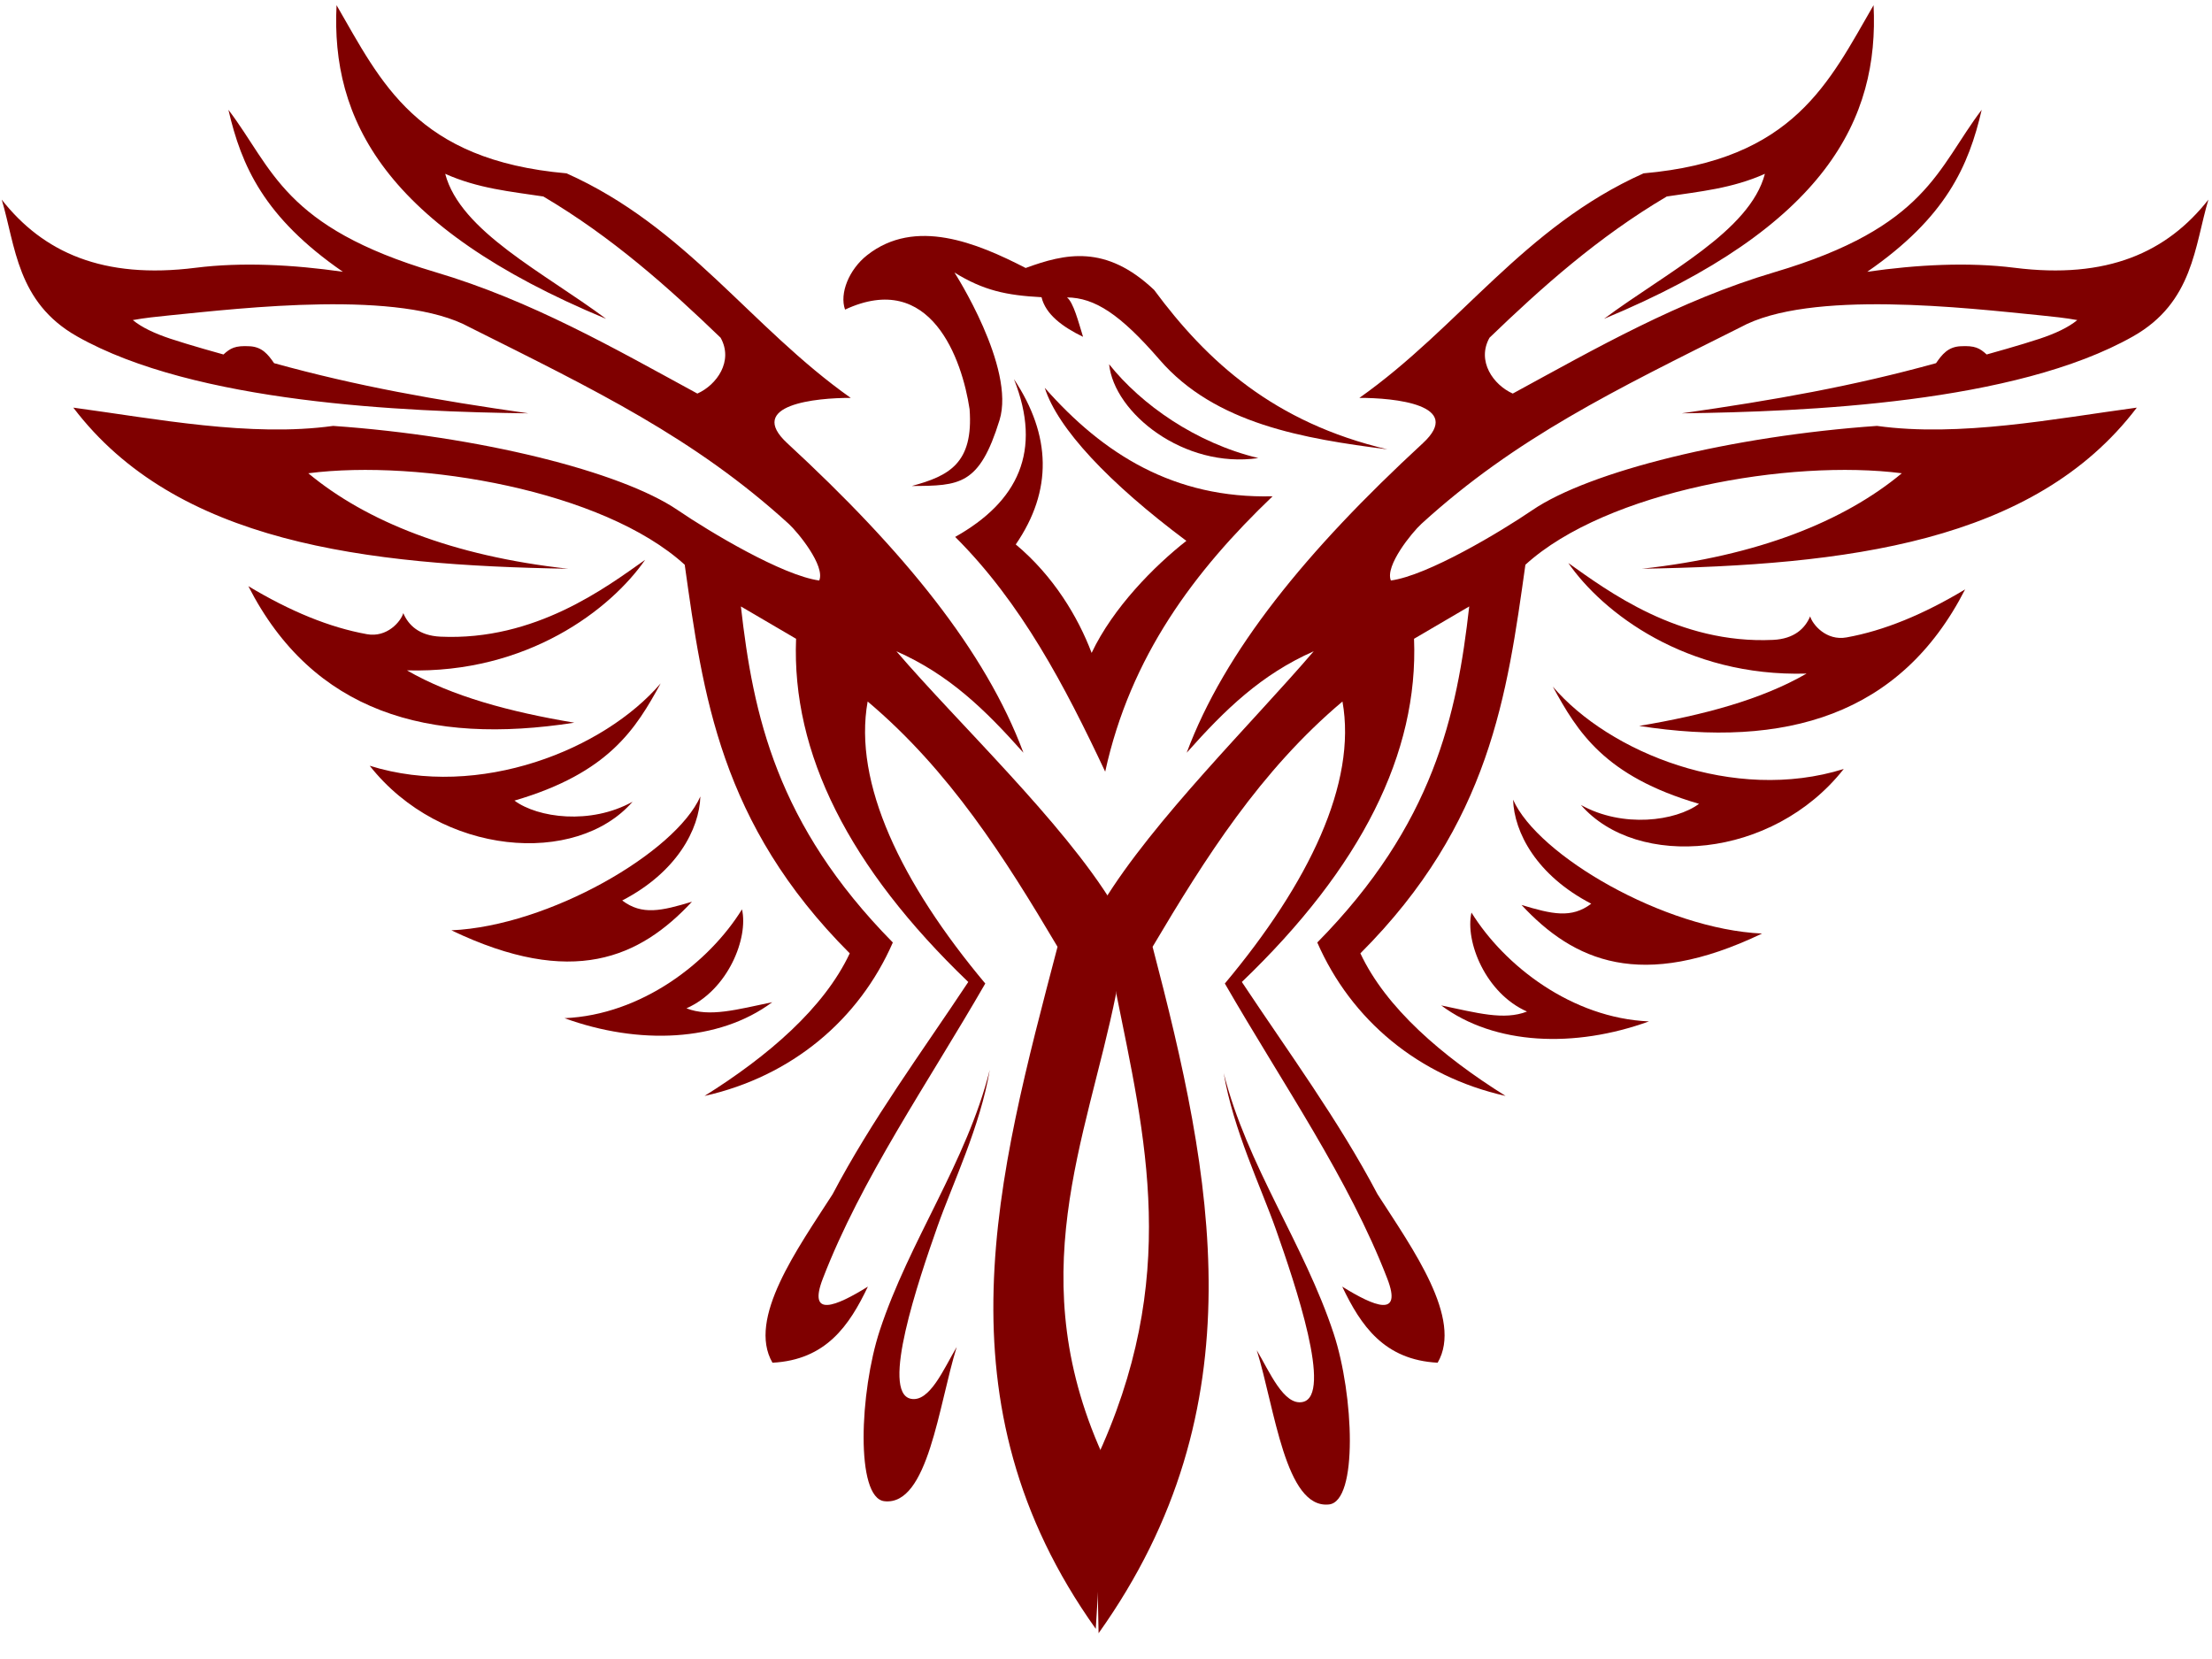 <?xml version="1.0"?><svg width="640" height="480" xmlns="http://www.w3.org/2000/svg">
 <title>eagle black and white</title>
 <defs>
  <symbol id="svg_10" xmlns:xlink="http://www.w3.org/1999/xlink">
   <g id="svg_2">
    <g id="svg_4">
     <g id="svg_6">
      <path d="m388.629,236.357l-3.896,86.998c0,0 18.506,13.051 55.518,21.751c24.35,-0.001 54.544,-7.251 54.544,-7.251c0,0 -30.194,-44.949 -30.194,-42.049c0,2.9 32.143,-23.2 34.091,-26.1c-43.83,1.45 -110.063,-23.2 -110.063,-33.349z" id="svg_9" stroke-width="3.75" stroke="black" fill-rule="evenodd" fill="#ffffff"/>
      <path d="m8.766,349.455c0,0 54.544,13.051 65.258,10.151c10.714,-2.9 21.428,0 24.35,-7.25c2.922,-7.251 16.558,-107.3 16.558,-107.3c0,0 -44.805,13.05 -55.519,13.05c-10.714,0 -50.648,-7.25 -50.648,-7.25c0,0 21.428,42.049 24.35,42.049c2.922,0 -27.272,59.45 -24.35,56.549z" id="svg_8" stroke-width="3.75" stroke="black" fill-rule="evenodd" fill="#ffffff"/>
      <path d="m16.558,213.157l12.662,110.198c0,0 33.116,-10.15 50.648,-2.9c13.636,10.15 20.454,13.05 20.454,24.65c0,11.601 14.61,-100.048 14.61,-100.048c0,0 -24.35,-36.249 -41.883,-36.249c-17.532,0 -52.596,0 -56.492,4.35z" id="svg_7" stroke-width="3.75" stroke="black" fill-rule="evenodd" fill="#ffffff"/>
     </g>
     <path d="m384.733,321.905c0,0 2.922,-7.25 20.454,-17.4c17.532,-10.15 48.7,-11.6 49.674,-8.7c0.974,2.9 17.532,-82.649 17.532,-82.649c0,0 -40.908,-7.25 -48.7,-2.9c-7.792,4.35 -35.064,14.5 -36.038,20.3c-0.974,5.8 -1.948,94.248 -2.922,91.348z" id="svg_5" stroke-width="3.75" stroke="black" fill-rule="evenodd" fill="#ffffff"/>
    </g>
    <path d="m15.584,216.057l14.61,105.848c0,0 51.623,-55.099 216.23,-46.399c169.477,-7.25 204.541,17.4 208.437,20.3c3.896,2.9 17.532,-82.649 17.532,-82.649c0,0 -13.636,-42.049 -221.099,-63.799c-171.425,14.5 -236.684,43.499 -235.71,66.699l0,0z" id="svg_3" stroke-width="3.75" stroke="black" fill-rule="evenodd" fill="#ffffff"/>
   </g>
  </symbol>
 </defs>
 <g>
  <title>Layer 1</title>
  <g id="layer1">
   <g id="g6100">
    <path fill="#7f0000" fill-rule="evenodd" stroke-width="1px" d="m186.653,161.975c-11.26,7.954 -31.797,23.495 -59.213,22.231c-6.206,-0.286 -9.298,-3.367 -10.754,-6.81c-0.7,2.416 -4.687,7.145 -10.522,6.095c-10.86,-1.954 -22.226,-6.639 -34.307,-13.893c18.65,36.523 52.07,46.064 94.308,39.498c-18.596,-3.114 -35.427,-7.619 -48.428,-15.142c34.971,0.998 59.073,-17.756 68.916,-31.978z" id="path5097"/>
    <path fill="#7f0000" fill-rule="evenodd" stroke-width="1px" d="m191.158,197.713c-16.288,19.081 -52.449,33.769 -84.189,23.842c20.628,26.184 59.778,29.13 76.049,10.411c-12.166,6.762 -27.453,4.664 -34.173,-0.328c27.427,-8.005 35.18,-20.888 42.313,-33.925z" id="path5099"/>
    <path fill="#7f0000" fill-rule="evenodd" stroke-width="1px" d="m202.637,230.443c-7.165,16.184 -43.768,37.46 -72.031,38.727c35.033,16.788 54.536,7.927 69.596,-8.274c-8.814,2.67 -14.454,3.983 -20.175,-0.359c15.808,-8.186 22.317,-20.631 22.611,-30.094z" id="path5101"/>
    <path fill="#7f0000" fill-rule="evenodd" stroke-width="1px" d="m214.684,263.102c-9.572,15.441 -29.09,30.527 -51.357,31.49c21.45,7.782 44.65,6.903 60.108,-4.624c-10.358,2.159 -18.138,4.382 -24.821,1.772c12.022,-5.302 17.97,-20.322 16.069,-28.638z" id="path5103"/>
    <path fill="#7f0000" fill-rule="evenodd" stroke-width="1px" d="m317.041,471.277c-46.708,-65.551 -28.427,-131.002 -11.064,-197.342c-15.25,-25.721 -31.207,-50.965 -54.939,-70.97c-4.231,23.578 9.675,52.499 34.032,81.599c-16.81,29.154 -35.844,56.427 -47.009,85.404c-4.406,11.436 3.767,8.039 13.046,2.293c-5.392,11.3 -12.134,21.197 -27.606,22.016c-7.4,-12.724 7.291,-33.028 17.39,-48.739c11.286,-21.447 25.81,-41.144 39.261,-61.421c-34.541,-33.117 -51.139,-66.216 -49.821,-99.298l-15.966,-9.354c3.542,31.384 10.294,63.065 43.96,97.229c-9.769,22.345 -29.236,38.732 -54.482,44.395c18.39,-11.507 34.592,-25.437 42.013,-41.258c-37.599,-37.604 -42.481,-75.018 -47.745,-112.435c-23.552,-21.479 -76.684,-30.606 -108.909,-26.463c16.703,13.881 41.576,23.92 75.182,27.624c-58.757,-1.015 -113.414,-7.428 -143.172,-46.617c23.794,3.215 51.245,8.606 75.177,5.288c42.069,2.941 83.206,13.124 99.717,24.375c9.257,6.308 30.3,18.914 40.927,20.354c1.783,-4.236 -6.162,-13.955 -8.842,-16.399c-27.305,-24.897 -56.088,-38.737 -92.273,-56.851c-19.981,-11.004 -65.675,-5.565 -86.945,-3.452c-3.212,0.319 -7.345,0.753 -10.542,1.354c2.6,2.151 6.363,3.884 10.823,5.379c5.387,1.806 15.398,4.576 15.398,4.576c2.04,-1.849 3.35,-2.616 7.618,-2.381c3.586,0.197 5.308,2.395 7.029,4.893c24.113,6.665 46.59,10.658 73.582,14.515c-35.752,-0.47 -96.453,-2.928 -130.606,-22.281c-17.422,-9.872 -17.762,-26.138 -21.776,-39.547c11.979,15.243 29.27,23.101 56.123,19.71c13.291,-1.679 28.192,-0.904 42.584,1.164c-22.844,-15.774 -29.358,-30.654 -33.118,-46.87c12.902,16.98 15.798,33.902 59.886,46.969c27.792,8.237 51.832,22.103 75.797,35.136c5.597,-2.497 10.516,-9.388 6.721,-16.16c-15.025,-14.476 -31.32,-29.066 -51.285,-40.861c-9.466,-1.43 -18.934,-2.315 -28.395,-6.562c4.389,16.682 28.593,28.565 46.552,41.961c-64.449,-26.78 -79.613,-58.006 -77.989,-90.747c12.887,22.206 22.95,44.824 66.556,48.653c34.67,15.521 53.147,44.447 82.214,64.968c-10.003,-0.035 -30.443,1.965 -18.352,13.121c33.742,31.136 57.363,60.157 68.314,89.543c-11.149,-12.555 -21.567,-22.64 -36.751,-29.355c17.844,20.815 48.156,49.394 62.685,73.209l0.869,25.885c-8.465,42.24 -27.918,82.455 -2.931,135.498l-2.94,48.254z" id="path5109"/>
    <path fill="#7f0000" fill-rule="evenodd" stroke-width="1px" d="m286.366,309.554c-6.688,26.694 -23.303,49.482 -31.831,75.415c-5.812,17.674 -7.079,48.461 1.367,49.38c12.648,1.382 15.685,-27.921 20.899,-44.614c-3.694,6.199 -7.821,16.107 -13.275,14.973c-8.777,-1.824 2.138,-34.037 7.734,-49.915c4.292,-12.178 12.385,-28.953 15.106,-45.239z" id="path5111"/>
    <path fill="#7f0000" fill-rule="evenodd" stroke-width="1px" d="m263.8,140.614c10.738,-2.913 17.893,-6.504 16.734,-22.215c-2.152,-14.379 -11.186,-40.393 -36.034,-28.825c-1.663,-4.663 1.137,-11.611 6.385,-15.742c13.902,-10.945 31.719,-3.578 45.87,3.705c11.467,-4.198 23.152,-6.898 37.163,6.34c15.305,20.694 34.677,38.385 67.507,46.136c-24.071,-3.097 -49.813,-7.305 -65.917,-25.927c-11.396,-13.177 -18.766,-17.95 -26.789,-18.035c1.856,1.456 3.272,6.964 4.641,11.4c-5.966,-2.883 -10.829,-6.51 -12.014,-11.459c-10.22,-0.55 -16.75,-1.939 -25.185,-7.136c0,0 17.727,27.527 13.033,42.704c-5.842,18.888 -11.499,18.983 -25.394,19.054z" id="path5113"/>
    <path fill="#7f0000" fill-rule="evenodd" stroke-width="1px" d="m320.902,105.387c9.308,11.685 25.01,22.756 43.169,27.15c-21.52,3.134 -41.72,-13.023 -43.169,-27.15z" id="path5115"/>
    <path fill="#7f0000" fill-rule="evenodd" stroke-width="1px" d="m302.28,112.203c16.859,19.142 37.361,32.103 65.923,31.387c-22.563,21.568 -41.132,46.243 -48.436,79.68c-11.646,-24.766 -24.24,-48.818 -43.404,-67.926c18.161,-10.193 25.285,-24.825 17.001,-45.656c10.798,16.277 11.233,32.231 0.528,47.837c10.889,9.089 18.033,20.996 21.948,31.383c6.198,-13.09 18.163,-25.175 27.412,-32.417c-22.432,-16.755 -37.258,-32.535 -40.972,-44.288l0,0z" id="path5117"/>
    <path fill="#7f0000" fill-rule="evenodd" stroke-width="1px" d="m317.854,472.543c46.708,-65.551 32.988,-132.269 15.625,-198.609c15.25,-25.721 31.207,-50.965 54.939,-70.97c4.231,23.578 -9.675,52.499 -34.032,81.599c16.81,29.154 35.844,56.427 47.009,85.404c4.407,11.436 -3.767,8.039 -13.046,2.293c5.392,11.3 12.134,21.197 27.606,22.016c7.4,-12.724 -7.291,-33.028 -17.39,-48.739c-11.286,-21.447 -25.81,-41.144 -39.261,-61.421c34.541,-33.117 51.14,-66.216 49.821,-99.298l15.966,-9.354c-3.542,31.384 -10.293,63.065 -43.96,97.229c9.769,22.345 29.237,38.732 54.482,44.395c-18.39,-11.507 -34.592,-25.437 -42.012,-41.258c37.599,-37.604 42.48,-75.018 47.745,-112.435c23.552,-21.479 76.685,-30.606 108.909,-26.463c-16.703,13.881 -41.576,23.92 -75.182,27.624c58.757,-1.015 113.414,-7.428 143.172,-46.617c-23.793,3.215 -51.245,8.606 -75.177,5.288c-42.069,2.941 -83.206,13.124 -99.717,24.375c-9.257,6.308 -30.301,18.914 -40.927,20.354c-1.783,-4.236 6.162,-13.955 8.842,-16.399c27.305,-24.897 56.088,-38.737 92.273,-56.851c19.981,-11.004 65.675,-5.565 86.944,-3.452c3.212,0.319 7.345,0.753 10.542,1.354c-2.6,2.151 -6.363,3.884 -10.823,5.379c-5.386,1.806 -15.398,4.576 -15.398,4.576c-2.04,-1.849 -3.35,-2.616 -7.618,-2.381c-3.586,0.197 -5.308,2.395 -7.029,4.893c-24.112,6.665 -46.59,10.658 -73.581,14.515c35.751,-0.47 96.453,-2.928 130.606,-22.281c17.422,-9.872 17.762,-26.138 21.776,-39.547c-11.979,15.243 -29.27,23.101 -56.123,19.71c-13.291,-1.679 -28.192,-0.904 -42.584,1.164c22.843,-15.774 29.358,-30.654 33.117,-46.87c-12.902,16.98 -15.798,33.902 -59.886,46.969c-27.792,8.237 -51.832,22.103 -75.797,35.136c-5.597,-2.497 -10.516,-9.388 -6.721,-16.16c15.025,-14.476 31.32,-29.066 51.285,-40.861c9.467,-1.43 18.934,-2.315 28.395,-6.562c-4.388,16.682 -28.593,28.565 -46.552,41.961c64.449,-26.78 79.613,-58.006 77.99,-90.747c-12.887,22.206 -22.951,44.824 -66.556,48.653c-34.67,15.521 -53.147,44.447 -82.214,64.968c10.003,-0.035 30.443,1.965 18.352,13.121c-33.742,31.136 -57.363,60.157 -68.314,89.543c11.149,-12.555 21.567,-22.64 36.751,-29.355c-17.844,20.815 -46.411,48.839 -60.941,72.655l3.658,25.595c8.465,42.24 19.008,83.167 -5.98,136.21l1.017,49.653z" id="path5119"/>
    <path fill="#7f0000" fill-rule="evenodd" stroke-width="1px" d="m453.77,162.908c11.26,7.955 31.797,23.495 59.213,22.231c6.206,-0.286 9.298,-3.367 10.754,-6.81c0.7,2.416 4.688,7.144 10.522,6.095c10.86,-1.954 22.226,-6.64 34.307,-13.892c-18.65,36.523 -52.07,46.063 -94.308,39.498c18.596,-3.114 35.427,-7.619 48.428,-15.142c-34.971,0.997 -59.073,-17.756 -68.916,-31.978z" id="path5121"/>
    <path fill="#7f0000" fill-rule="evenodd" stroke-width="1px" d="m449.266,198.648c16.287,19.081 52.446,33.767 84.186,23.841c-20.627,26.186 -59.777,29.13 -76.049,10.411c12.167,6.763 27.456,4.666 34.175,-0.328c-27.426,-8.004 -35.179,-20.888 -42.312,-33.924l0,0z" id="path5123"/>
    <path fill="#7f0000" fill-rule="evenodd" stroke-width="1px" d="m437.787,231.377c7.165,16.184 43.768,37.46 72.031,38.727c-35.034,16.788 -54.537,7.927 -69.596,-8.274c8.814,2.67 14.454,3.983 20.175,-0.359c-15.808,-8.186 -22.317,-20.631 -22.611,-30.094z" id="path5125"/>
    <path fill="#7f0000" fill-rule="evenodd" stroke-width="1px" d="m425.74,264.035c9.572,15.441 29.091,30.527 51.357,31.49c-21.45,7.782 -44.65,6.903 -60.108,-4.624c10.359,2.159 18.138,4.382 24.821,1.772c-12.022,-5.302 -17.97,-20.322 -16.07,-28.638z" id="path5127"/>
    <path fill="#7f0000" fill-rule="evenodd" stroke-width="1px" d="m354.058,310.487c6.688,26.694 23.303,49.482 31.831,75.415c5.812,17.674 7.079,48.461 -1.367,49.38c-12.648,1.381 -15.685,-27.922 -20.899,-44.615c3.693,6.199 7.821,16.107 13.275,14.973c8.777,-1.824 -2.138,-34.037 -7.734,-49.915c-4.292,-12.178 -12.385,-28.953 -15.106,-45.239z" id="path5129"/>
   </g>
  </g>
 </g>
</svg>